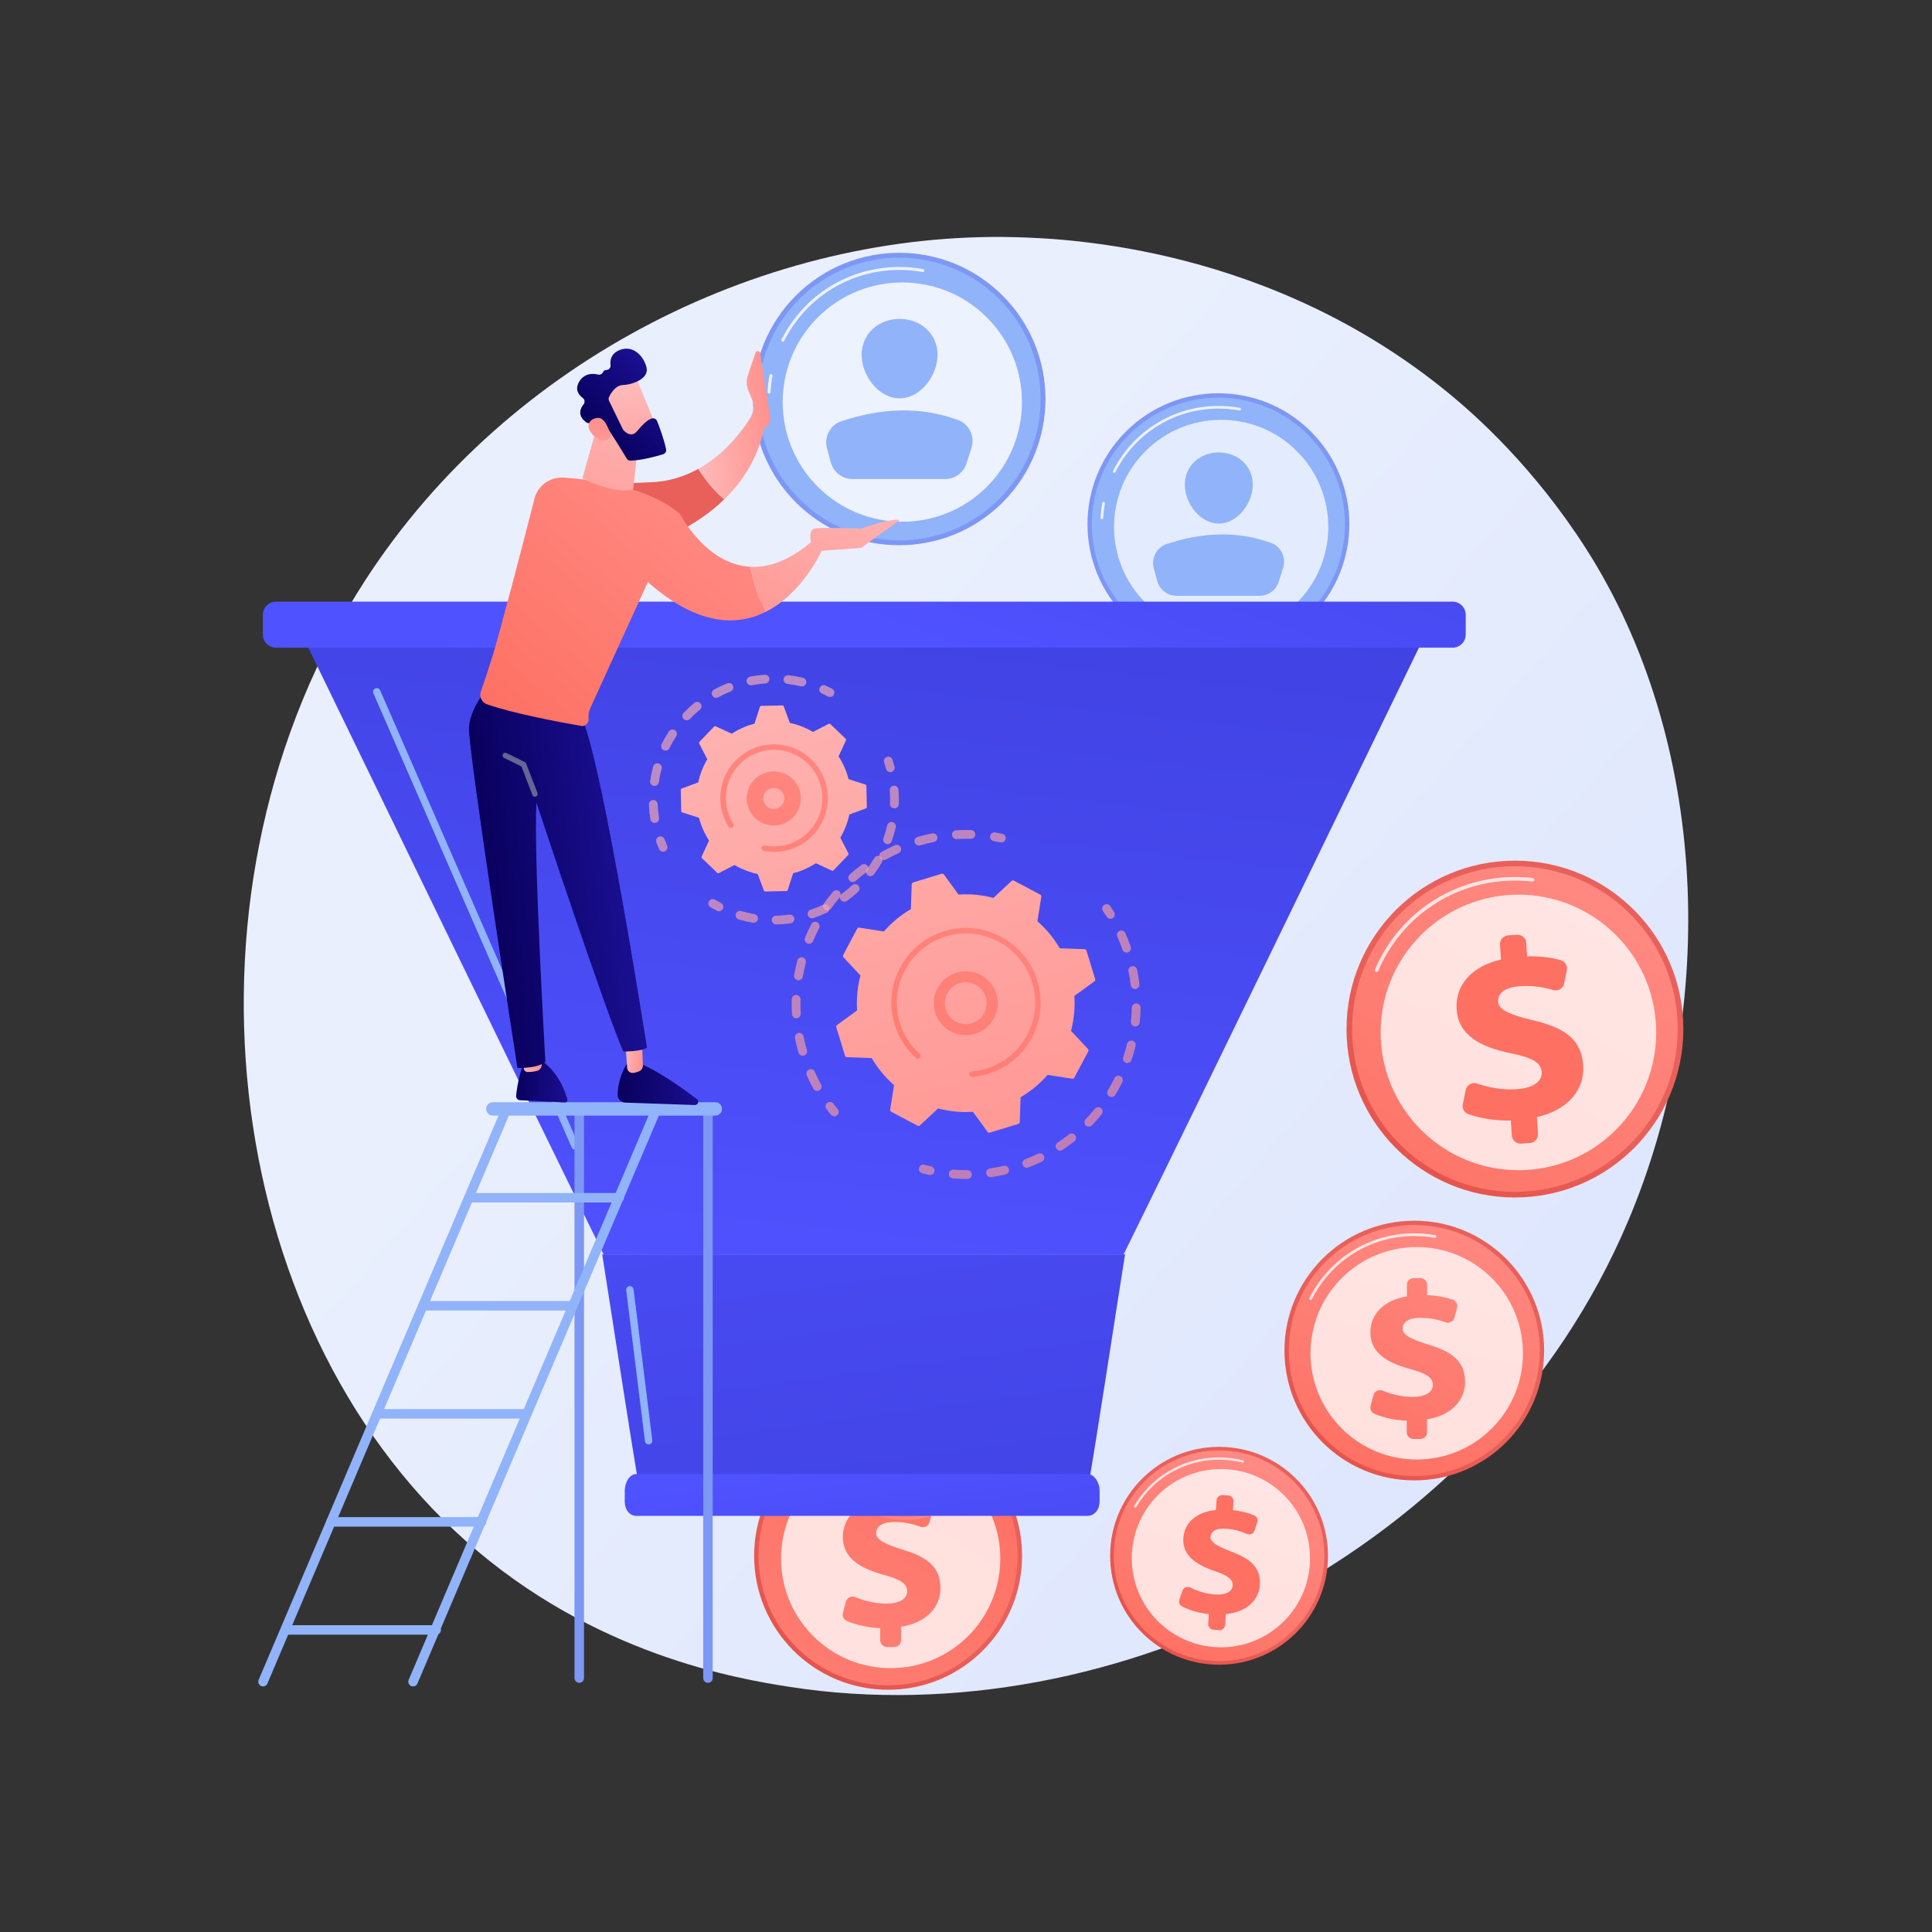 <?xml version="1.0" encoding="utf-8"?>
<!-- Generator: Adobe Illustrator 27.5.0, SVG Export Plug-In . SVG Version: 6.00 Build 0)  -->
<svg version="1.1" xmlns="http://www.w3.org/2000/svg" xmlns:xlink="http://www.w3.org/1999/xlink" x="0px" y="0px"
	 viewBox="0 0 3710 3710" style="enable-background:new 0 0 3710 3710;" xml:space="preserve">

<rect x="0" y="0" width="3710" height="3710" fill="#333333" stroke="none"/>

<g id="Illustration">
	<g>
		<linearGradient id="SVGID_1_" gradientUnits="userSpaceOnUse" x1="3479.543" y1="3292.894" x2="1397.205" y2="1470.85">
			<stop  offset="0" style="stop-color:#DAE3FE"/>
			<stop  offset="1" style="stop-color:#E9EFFD"/>
		</linearGradient>
		<path style="fill:url(#SVGID_1_);" d="M3125.654,2346.625c-269.122,633.674-986,988.662-1607.679,892.906
			c-101.16-15.582-378.492-61.997-624.031-280.967C421.265,2537.03,320.179,1702.338,701.475,1114.111
			c277.516-428.126,774.993-670.816,1247.694-658.677c101.82,2.615,492.035,18.73,834.967,301.504
			c50.37,41.534,161.466,140.23,261.59,296.805C3280.835,1421.411,3301.044,1933.652,3125.654,2346.625z"/>
		<g>
			<g>
				<g>
					
						<ellipse transform="matrix(0.707 -0.707 0.707 0.707 -26.299 1949.455)" style="fill:#7D97F4;" cx="2340.051" cy="1006.474" rx="251.457" ry="251.457"/>
					
						<ellipse transform="matrix(0.707 -0.707 0.707 0.707 -26.299 1949.455)" style="fill:#91B3FA;" cx="2340.051" cy="1006.474" rx="243.095" ry="243.095"/>
					<path style="opacity:0.83;fill:#FFFFFF;" d="M2115.959,997.133c-0.046,0-0.092,0-0.137-0.003
						c-1.417-0.075-2.504-1.284-2.431-2.699c0.499-9.551,1.609-19.141,3.3-28.509c0.251-1.395,1.577-2.323,2.983-2.072
						c1.396,0.253,2.322,1.588,2.07,2.985c-1.65,9.154-2.735,18.53-3.224,27.862C2118.45,996.07,2117.316,997.133,2115.959,997.133z
						"/>
					<path style="opacity:0.83;fill:#FFFFFF;" d="M2139.595,908.059c-0.389,0-0.784-0.088-1.155-0.276
						c-1.267-0.64-1.774-2.185-1.135-3.449c38.866-77,116.553-124.834,202.746-124.834c13.746,0,27.521,1.239,40.943,3.687
						c1.396,0.253,2.321,1.59,2.067,2.987c-0.253,1.397-1.586,2.33-2.987,2.064c-13.119-2.39-26.584-3.601-40.022-3.601
						c-84.242,0-160.173,46.753-198.161,122.01C2141.438,907.542,2140.534,908.059,2139.595,908.059z"/>
					
						<ellipse transform="matrix(0.707 -0.707 0.707 0.707 -28.493 1954.752)" style="opacity:0.75;fill:#FFFFFF;" cx="2345.347" cy="1011.77" rx="205.75" ry="205.75"/>
				</g>
			</g>
			<g>
				<path style="fill:#91B3FA;" d="M2405.658,930.421c0,36.042-29.218,74.952-65.26,74.952s-65.26-38.91-65.26-74.952
					c0-36.042,29.218-61.612,65.26-61.612S2405.658,894.378,2405.658,930.421z"/>
				<path style="fill:#91B3FA;" d="M2259.409,1144.139h159.311c16.77,0,31.618-10.839,36.728-26.811l8.573-26.794
					c6.277-19.618-3.928-40.858-23.273-47.932c-64.834-23.705-131.874-20.664-200.55,2.188c-19.239,6.402-29.915,26.98-24.607,46.55
					l6.601,24.333C2226.75,1132.474,2242.001,1144.139,2259.409,1144.139z"/>
			</g>
		</g>
		<g>
			
				<linearGradient id="SVGID_00000117645981980564333110000005260038510167598727_" gradientUnits="userSpaceOnUse" x1="1353.34" y1="3396.204" x2="1698.451" y2="2995.629">
				<stop  offset="0" style="stop-color:#E1473D"/>
				<stop  offset="1" style="stop-color:#E9605A"/>
			</linearGradient>
			
				<circle style="fill:url(#SVGID_00000117645981980564333110000005260038510167598727_);" cx="1705.422" cy="2987.538" r="257.293"/>
			
				<linearGradient id="SVGID_00000020372945583686868580000000198290365598756511_" gradientUnits="userSpaceOnUse" x1="1893.461" y1="2703.465" x2="872.96" y2="4245.152">
				<stop  offset="0" style="stop-color:#FE7062"/>
				<stop  offset="1" style="stop-color:#FF928E"/>
			</linearGradient>
			
				<circle style="fill:url(#SVGID_00000020372945583686868580000000198290365598756511_);" cx="1705.422" cy="2987.538" r="248.738"/>
			<path style="fill:#FFFFFF;" d="M1500.313,2886.948c-0.414,0-0.835-0.094-1.231-0.294c-1.35-0.682-1.891-2.328-1.209-3.675
				c39.786-78.824,119.314-127.789,207.549-127.789c14.083,0,28.185,1.269,41.914,3.771c1.487,0.27,2.473,1.695,2.202,3.184
				c-0.27,1.486-1.702,2.491-3.183,2.199c-13.406-2.443-27.179-3.68-40.933-3.68c-86.156,0-163.812,47.814-202.663,124.78
				C1502.278,2886.397,1501.314,2886.948,1500.313,2886.948z"/>
			
				<ellipse transform="matrix(0.707 -0.707 0.707 0.707 -1615.247 2086.365)" style="opacity:0.78;fill:#FFFFFF;" cx="1710.842" cy="2992.958" rx="210.526" ry="210.526"/>
			<g>
				
					<linearGradient id="SVGID_00000173156736097167107620000002114561892869559183_" gradientUnits="userSpaceOnUse" x1="1863.019" y1="2747.638" x2="1319.622" y2="3659.912">
					<stop  offset="0" style="stop-color:#FE7062"/>
					<stop  offset="1" style="stop-color:#FF928E"/>
				</linearGradient>
				<path style="fill:url(#SVGID_00000173156736097167107620000002114561892869559183_);" d="M1690.182,3149.465v-22.903
					c-23.876-0.956-47.493-6.592-64.267-13.935c-5.99-2.621-9.043-9.344-7.323-15.652l5.82-21.334
					c2.134-7.826,10.646-11.875,18.128-8.739c16.639,6.975,37.183,12.495,59.337,12.495c22.997,0,40.148-7.798,40.148-23.779
					c0-14.422-13.252-22.996-45.215-31.571c-45.605-12.474-78.349-32.354-78.349-72.502c0-36.252,26.507-63.926,72.502-71.331
					v-22.907c0-7.37,5.975-13.345,13.345-13.345h13.457c7.37,0,13.346,5.975,13.346,13.345v20.566
					c22.094,0.885,38.177,4.663,50.94,9.148c6.539,2.297,10.113,9.341,8.299,16.031l-5.352,19.73
					c-2.063,7.609-10.195,11.776-17.568,8.988c-11.751-4.443-28.365-9.07-49.961-9.07c-27.286,0-35.08,11.302-35.08,21.438
					c0,12.473,16.37,21.048,51.841,31.964c50.674,15.201,71.722,36.249,71.722,74.058c0,34.692-25.726,65.876-75.619,73.672v25.632
					c0,7.371-5.975,13.346-13.345,13.346h-13.459C1696.157,3162.811,1690.182,3156.836,1690.182,3149.465z"/>
			</g>
		</g>
		<g>
			
				<linearGradient id="SVGID_00000056399725500886483700000005314243785770896572_" gradientUnits="userSpaceOnUse" x1="2368.271" y1="2996.029" x2="2702.705" y2="2607.848" gradientTransform="matrix(1 -0.002 0.002 1 1.457 -1.424)">
				<stop  offset="0" style="stop-color:#E1473D"/>
				<stop  offset="1" style="stop-color:#E9605A"/>
			</linearGradient>
			
				<circle style="fill:url(#SVGID_00000056399725500886483700000005314243785770896572_);" cx="2715.857" cy="2593.435" r="249.333"/>
			
				<linearGradient id="SVGID_00000109015677063292199060000006517496136687187844_" gradientUnits="userSpaceOnUse" x1="2649.867" y1="2854.89" x2="2827.467" y2="2151.233">
				<stop  offset="0" style="stop-color:#FE7062"/>
				<stop  offset="1" style="stop-color:#FF928E"/>
			</linearGradient>
			
				<circle style="fill:url(#SVGID_00000109015677063292199060000006517496136687187844_);" cx="2715.856" cy="2593.435" r="241.042"/>
			<path style="opacity:0.78;fill:#FFFFFF;" d="M2516.905,2496.344c-0.402,0-0.81-0.089-1.194-0.282
				c-1.309-0.658-1.837-2.253-1.179-3.559c38.406-76.46,115.382-124.06,200.886-124.227c13.648-0.027,27.315,1.177,40.624,3.576
				c1.442,0.259,2.4,1.637,2.141,3.081c-0.259,1.441-1.644,2.417-3.081,2.138c-12.997-2.342-26.344-3.515-39.673-3.489
				c-83.491,0.162-158.654,46.643-196.157,121.301C2518.808,2495.806,2517.875,2496.342,2516.905,2496.344z"/>
			
				<ellipse transform="matrix(0.707 -0.707 0.707 0.707 -1040.545 2685.256)" style="opacity:0.78;fill:#FFFFFF;" cx="2721.119" cy="2598.677" rx="204.012" ry="204.012"/>
			<g>
				
					<linearGradient id="SVGID_00000131334107140183601390000015727596373588859550_" gradientUnits="userSpaceOnUse" x1="2587.044" y1="2809.058" x2="2971.471" y2="2233.542">
					<stop  offset="0" style="stop-color:#FE7062"/>
					<stop  offset="1" style="stop-color:#FF928E"/>
				</linearGradient>
				<path style="fill:url(#SVGID_00000131334107140183601390000015727596373588859550_);" d="M2701.394,2750.38l-0.043-22.194
					c-23.139-0.882-46.036-6.299-62.305-13.382c-5.809-2.529-8.781-9.038-7.125-15.154l5.599-20.685
					c2.054-7.588,10.294-11.527,17.551-8.503c16.137,6.728,36.057,12.038,57.525,11.996c22.286-0.043,38.891-7.632,38.861-23.118
					c-0.027-13.976-12.885-22.26-43.875-30.509c-44.218-12.002-75.986-31.206-76.061-70.112
					c-0.068-35.13,25.566-61.998,70.124-69.26l-0.043-22.198c-0.014-7.142,5.765-12.944,12.907-12.958l13.041-0.025
					c7.142-0.014,12.944,5.765,12.958,12.907l0.039,19.93c21.412,0.815,37.004,4.446,49.381,8.769
					c6.341,2.213,9.817,9.033,8.072,15.52l-5.149,19.13c-1.985,7.377-9.857,11.431-17.008,8.743
					c-11.396-4.284-27.504-8.736-48.433-8.695c-26.441,0.051-33.973,11.018-33.954,20.84c0.023,12.087,15.903,20.366,50.297,30.877
					c49.135,14.635,69.571,34.992,69.643,71.632c0.065,33.619-24.806,63.886-73.14,71.535l0.048,24.839
					c0.014,7.143-5.765,12.945-12.907,12.958l-13.042,0.025C2707.208,2763.302,2701.407,2757.523,2701.394,2750.38z"/>
			</g>
		</g>
		<g>
			
				<linearGradient id="SVGID_00000146501885459461106040000016707638316279528336_" gradientUnits="userSpaceOnUse" x1="2226.286" y1="2738.101" x2="2660.077" y2="2234.594" gradientTransform="matrix(0.998 -0.064 0.064 0.998 103.064 -72.315)">
				<stop  offset="0" style="stop-color:#E1473D"/>
				<stop  offset="1" style="stop-color:#E9605A"/>
			</linearGradient>
			
				<circle style="fill:url(#SVGID_00000146501885459461106040000016707638316279528336_);" cx="2909.107" cy="1976.097" r="323.395"/>
			
				<linearGradient id="SVGID_00000137840114153485307990000016212777157732623489_" gradientUnits="userSpaceOnUse" x1="2643.576" y1="2411.16" x2="3228.082" y2="1453.468">
				<stop  offset="0" style="stop-color:#FE7062"/>
				<stop  offset="1" style="stop-color:#FF928E"/>
			</linearGradient>
			
				<circle style="fill:url(#SVGID_00000137840114153485307990000016212777157732623489_);" cx="2909.106" cy="1976.097" r="312.642"/>
			<path style="opacity:0.78;fill:#FFFFFF;" d="M2643.713,1866.486c-0.52,0.033-1.055-0.05-1.568-0.269
				c-1.748-0.746-2.56-2.768-1.814-4.512c43.54-102.083,139.34-169.923,250.014-177.047c17.665-1.137,35.456-0.684,52.878,1.346
				c1.887,0.218,3.24,1.925,3.02,3.815c-0.219,1.886-1.933,3.262-3.816,3.016c-17.013-1.982-34.387-2.422-51.64-1.311
				c-108.068,6.957-201.612,73.2-244.129,172.877C2646.133,1865.637,2644.969,1866.406,2643.713,1866.486z"/>
			
				<ellipse transform="matrix(0.707 -0.707 0.707 0.707 -547.633 2642.814)" style="opacity:0.78;fill:#FFFFFF;" cx="2916.342" cy="1982.458" rx="264.613" ry="264.613"/>
			<g>
				
					<linearGradient id="SVGID_00000116200241088860457040000014886643232971958422_" gradientUnits="userSpaceOnUse" x1="2832.108" y1="1831.17" x2="3081.655" y2="1170.209" gradientTransform="matrix(0.998 -0.064 0.064 0.998 103.064 -72.315)">
					<stop  offset="0" style="stop-color:#FE7062"/>
					<stop  offset="1" style="stop-color:#FF928E"/>
				</linearGradient>
				<path style="fill:url(#SVGID_00000116200241088860457040000014886643232971958422_);" d="M2903.066,2180.436l-1.849-28.728
					c-30.026,0.729-60.104-4.434-81.737-12.289c-7.724-2.805-12.097-10.99-10.449-19.042l5.577-27.23
					c2.045-9.989,12.395-15.754,22.032-12.425c21.434,7.406,47.649,12.67,75.437,10.881c28.846-1.857,49.729-13.022,48.438-33.068
					c-1.165-18.09-18.479-27.775-59.263-35.948c-58.21-11.965-100.887-34.257-104.128-84.616
					c-2.927-45.471,28.087-82.324,85.181-95.325l-1.85-28.733c-0.595-9.244,6.417-17.222,15.662-17.817l16.88-1.086
					c9.244-0.595,17.222,6.417,17.817,15.662l1.66,25.796c27.784-0.674,48.262,2.766,64.633,7.362
					c8.387,2.353,13.439,10.9,11.704,19.438l-5.119,25.18c-1.973,9.711-11.836,15.595-21.31,12.692
					c-15.099-4.625-36.311-9.087-63.4-7.343c-34.225,2.203-43.089,17.008-42.271,29.722c1.007,15.645,22.233,25.079,67.605,35.907
					c64.789,14.975,92.889,39.677,95.942,87.102c2.801,43.515-26.949,84.707-88.901,98.514l2.07,32.151
					c0.595,9.246-6.417,17.223-15.662,17.818l-16.882,1.087C2911.638,2196.694,2903.661,2189.682,2903.066,2180.436z"/>
			</g>
		</g>
		<g>
			
				<linearGradient id="SVGID_00000160192607046555625060000015124277123096262847_" gradientUnits="userSpaceOnUse" x1="1514.445" y1="3014.712" x2="1733.137" y2="2760.873">
				<stop  offset="0" style="stop-color:#FE7062"/>
				<stop  offset="1" style="stop-color:#FF928E"/>
			</linearGradient>
			
				<circle style="fill:url(#SVGID_00000160192607046555625060000015124277123096262847_);" cx="1737.554" cy="2755.746" r="163.043"/>
			
				<linearGradient id="SVGID_00000106114263308824420570000006173079113588671637_" gradientUnits="userSpaceOnUse" x1="1856.712" y1="2575.733" x2="1210.035" y2="3552.677">
				<stop  offset="0" style="stop-color:#FE7062"/>
				<stop  offset="1" style="stop-color:#FF928E"/>
			</linearGradient>
			
				<circle style="fill:url(#SVGID_00000106114263308824420570000006173079113588671637_);" cx="1737.554" cy="2755.746" r="157.621"/>
			<path style="fill:#FFFFFF;" d="M1607.58,2692.003c-0.263,0-0.529-0.059-0.78-0.186c-0.855-0.432-1.198-1.475-0.766-2.329
				c25.212-49.949,75.608-80.978,131.521-80.978c8.924,0,17.86,0.804,26.56,2.39c0.942,0.171,1.568,1.074,1.396,2.017
				c-0.171,0.942-1.078,1.579-2.017,1.394c-8.496-1.548-17.223-2.333-25.939-2.333c-54.596,0-103.805,30.299-128.424,79.072
				C1608.825,2691.654,1608.214,2692.003,1607.58,2692.003z"/>
			
				<ellipse transform="matrix(0.707 -0.707 0.707 0.707 -1441.111 2039.21)" style="opacity:0.78;fill:#FFFFFF;" cx="1740.989" cy="2759.18" rx="133.407" ry="133.407"/>
			<g>
				
					<linearGradient id="SVGID_00000003783424895523835330000010257544643765726392_" gradientUnits="userSpaceOnUse" x1="1837.421" y1="2603.725" x2="1493.078" y2="3181.82">
					<stop  offset="0" style="stop-color:#FE7062"/>
					<stop  offset="1" style="stop-color:#FF928E"/>
				</linearGradient>
				<path style="fill:url(#SVGID_00000003783424895523835330000010257544643765726392_);" d="M1727.897,2858.357v-14.514
					c-15.13-0.606-30.096-4.177-40.725-8.83c-3.795-1.661-5.73-5.921-4.64-9.918l3.687-13.519c1.353-4.959,6.746-7.525,11.487-5.538
					c10.544,4.42,23.563,7.918,37.601,7.918c14.573,0,25.441-4.941,25.441-15.068c0-9.139-8.398-14.573-28.652-20.006
					c-28.899-7.905-49.648-20.502-49.648-45.944c0-22.973,16.797-40.51,45.943-45.202v-14.516c0-4.67,3.786-8.457,8.457-8.457h8.528
					c4.67,0,8.457,3.787,8.457,8.457v13.032c14.001,0.56,24.192,2.954,32.279,5.797c4.144,1.456,6.408,5.919,5.259,10.159
					l-3.391,12.503c-1.307,4.822-6.46,7.463-11.133,5.696c-7.447-2.816-17.974-5.747-31.66-5.747
					c-17.291,0-22.23,7.162-22.23,13.584c0,7.904,10.374,13.338,32.851,20.255c32.111,9.632,45.449,22.97,45.449,46.93
					c0,21.984-16.302,41.745-47.919,46.685v16.243c0,4.671-3.786,8.457-8.457,8.457h-8.529
					C1731.683,2866.814,1727.897,2863.028,1727.897,2858.357z"/>
			</g>
		</g>
		<g>
			
				<linearGradient id="SVGID_00000026141128179335723270000001986764703457104047_" gradientUnits="userSpaceOnUse" x1="2332.372" y1="3071.932" x2="2612.971" y2="2746.238" gradientTransform="matrix(0.998 0.065 -0.065 0.998 -94.091 83.421)">
				<stop  offset="0" style="stop-color:#E1473D"/>
				<stop  offset="1" style="stop-color:#E9605A"/>
			</linearGradient>
			<circle style="fill:url(#SVGID_00000026141128179335723270000001986764703457104047_);" cx="2340.971" cy="2987.538" r="209.2"/>
			
				<linearGradient id="SVGID_00000127754568249625664830000015008854590039362710_" gradientUnits="userSpaceOnUse" x1="2242.99" y1="3202.343" x2="2476.794" y2="2689.773">
				<stop  offset="0" style="stop-color:#FE7062"/>
				<stop  offset="1" style="stop-color:#FF928E"/>
			</linearGradient>
			
				<circle style="fill:url(#SVGID_00000127754568249625664830000015008854590039362710_);" cx="2340.971" cy="2987.538" r="202.243"/>
			<path style="opacity:0.78;fill:#FFFFFF;" d="M2179.866,2895.09c-0.336-0.022-0.673-0.12-0.983-0.303
				c-1.059-0.625-1.411-1.989-0.788-3.046c36.445-61.854,103.556-97.383,175.147-92.723c11.426,0.744,22.801,2.519,33.808,5.274
				c1.192,0.297,1.917,1.506,1.619,2.699c-0.298,1.191-1.512,1.931-2.699,1.617c-10.749-2.69-21.858-4.422-33.017-5.148
				c-69.905-4.55-135.436,30.143-171.023,90.539C2181.489,2894.747,2180.678,2895.143,2179.866,2895.09z"/>
			
				<ellipse transform="matrix(0.707 -0.707 0.707 0.707 -1428.962 2534.625)" style="opacity:0.78;fill:#FFFFFF;" cx="2345.082" cy="2992.222" rx="171.174" ry="171.174"/>
			<g>
				
					<linearGradient id="SVGID_00000065046664798595822390000015936227810400488348_" gradientUnits="userSpaceOnUse" x1="2373.546" y1="3324.724" x2="2211.688" y2="3695.65" gradientTransform="matrix(0.998 0.065 -0.065 0.998 -94.091 83.421)">
					<stop  offset="0" style="stop-color:#FE7062"/>
					<stop  offset="1" style="stop-color:#FF928E"/>
				</linearGradient>
				<path style="fill:url(#SVGID_00000065046664798595822390000015936227810400488348_);" d="M2320.054,3118.115l1.21-18.583
					c-19.322-2.037-38.187-7.857-51.408-14.7c-4.721-2.443-6.844-8.059-5.115-13.086l5.848-17.003
					c2.145-6.237,9.265-9.072,15.17-6.133c13.132,6.538,29.51,12.102,47.484,13.271c18.659,1.215,32.986-4.207,33.83-17.173
					c0.762-11.702-9.538-19.358-35.019-28.003c-36.343-12.53-61.86-30.389-59.74-62.964c1.915-29.414,24.883-50.468,62.592-54.047
					l1.21-18.586c0.389-5.98,5.553-10.513,11.532-10.124l10.919,0.711c5.98,0.389,10.513,5.553,10.123,11.533l-1.086,16.687
					c17.879,1.884,30.729,5.799,40.847,10.112c5.184,2.209,7.712,8.114,5.887,13.446l-5.384,15.726
					c-2.075,6.065-8.893,9.017-14.729,6.365c-9.3-4.226-22.535-8.857-40.058-9.998c-22.139-1.441-29.06,7.317-29.595,15.541
					c-0.659,10.12,12.171,17.942,40.374,28.672c40.312,15.009,56.278,33.199,54.281,63.876
					c-1.832,28.148-24.352,52.091-65.245,55.782l-1.354,20.797c-0.389,5.981-5.553,10.513-11.532,10.124l-10.92-0.711
					C2324.198,3129.259,2319.665,3124.095,2320.054,3118.115z"/>
			</g>
		</g>
		<g>
			<g>
				
					<linearGradient id="SVGID_00000060025872579839712950000008109237849163497117_" gradientUnits="userSpaceOnUse" x1="1518.105" y1="2480.232" x2="1669.846" y2="1099.396">
					<stop  offset="0" style="stop-color:#4F52FF"/>
					<stop  offset="1" style="stop-color:#4042E2"/>
				</linearGradient>
				<path style="fill:url(#SVGID_00000060025872579839712950000008109237849163497117_);" d="M2157.747,2408.724
					c-332.899,0-665.799,0-998.698,0c-195.513-397.702-391.025-803.437-586.537-1205.156c723.924,0,1447.848,0,2171.772,0
					C2548.772,1605.287,2353.26,2011.022,2157.747,2408.724z"/>
				
					<linearGradient id="SVGID_00000000223296342338233770000006038544475176620953_" gradientUnits="userSpaceOnUse" x1="1659.304" y1="1200.497" x2="1962.782" y2="355.817">
					<stop  offset="0" style="stop-color:#4F52FF"/>
					<stop  offset="1" style="stop-color:#4042E2"/>
				</linearGradient>
				<path style="fill:url(#SVGID_00000000223296342338233770000006038544475176620953_);" d="M2814.585,1218.511
					c0,13.934-11.295,25.229-25.229,25.229H529.932c-13.934,0-25.229-11.296-25.229-25.229v-37.92
					c0-13.934,11.296-25.229,25.229-25.229h2259.424c13.934,0,25.229,11.295,25.229,25.229V1218.511z"/>
				
					<linearGradient id="SVGID_00000002377625831389772040000000900340297148886965_" gradientUnits="userSpaceOnUse" x1="1567.82" y1="1733.911" x2="1751.083" y2="3099.225">
					<stop  offset="0" style="stop-color:#4F52FF"/>
					<stop  offset="1" style="stop-color:#4042E2"/>
				</linearGradient>
				<path style="fill:url(#SVGID_00000002377625831389772040000000900340297148886965_);" d="M2086.037,2878.735
					c-285.093,0-570.185,0-855.278,0c-24.791-148.636-49.581-313.341-74.372-470.011c334.674,0,669.348,0,1004.022,0
					C2135.618,2565.394,2110.828,2730.099,2086.037,2878.735z"/>
			</g>
			
				<linearGradient id="SVGID_00000111888690956215502730000004616798724740383155_" gradientUnits="userSpaceOnUse" x1="1646.513" y1="2805.147" x2="1707.198" y2="3257.253">
				<stop  offset="0" style="stop-color:#4F52FF"/>
				<stop  offset="1" style="stop-color:#4042E2"/>
			</linearGradient>
			<path style="fill:url(#SVGID_00000111888690956215502730000004616798724740383155_);" d="M2111.578,2882.646
				c0,17.333-10.697,28.226-23.297,28.226h-866.32c-12.6,0-22.285-10.893-22.285-28.226v-19.301
				c0-17.333,9.685-32.816,22.285-32.816h866.32c12.6,0,23.297,15.484,23.297,32.816V2882.646z"/>
			<g>
				<path style="fill:#91B3FA;" d="M1104.229,2207.621c-2.738,0-5.348-1.593-6.513-4.261l-380.74-872.021
					c-1.57-3.596,0.072-7.782,3.666-9.351c3.596-1.568,7.784,0.073,9.351,3.666l380.74,872.021c1.57,3.596-0.072,7.782-3.666,9.351
					C1106.142,2207.43,1105.178,2207.621,1104.229,2207.621z"/>
			</g>
			<g>
				<path style="fill:#91B3FA;" d="M1245.541,2773.723c-3.533,0-6.593-2.633-7.04-6.229l-35.986-289.778
					c-0.483-3.892,2.28-7.439,6.173-7.924c3.891-0.495,7.441,2.281,7.924,6.173l35.986,289.778c0.483,3.892-2.281,7.439-6.173,7.924
					C1246.128,2773.705,1245.832,2773.723,1245.541,2773.723z"/>
			</g>
		</g>
		<g>
			<g style="opacity:0.64;">
				
					<linearGradient id="SVGID_00000029041473436639452180000011903267761100786365_" gradientUnits="userSpaceOnUse" x1="1286.17" y1="1053.489" x2="1711.104" y2="2520.526">
					<stop  offset="0" style="stop-color:#FEBBBA"/>
					<stop  offset="1" style="stop-color:#FF928E"/>
				</linearGradient>
				<path style="fill:url(#SVGID_00000029041473436639452180000011903267761100786365_);" d="M1602.105,2143.615
					c-2.45,0-4.877-1.06-6.543-3.105c-2.875-3.53-5.74-7.195-8.509-10.897c-2.793-3.726-2.032-9.01,1.693-11.801
					c3.731-2.789,9.013-2.034,11.803,1.694c2.635,3.517,5.355,7.001,8.088,10.354c2.941,3.609,2.397,8.919-1.212,11.86
					C1605.859,2142.994,1603.976,2143.615,1602.105,2143.615z"/>
				
					<linearGradient id="SVGID_00000023245081248124546350000003062618089747559072_" gradientUnits="userSpaceOnUse" x1="1468.323" y1="1000.729" x2="1893.257" y2="2467.767">
					<stop  offset="0" style="stop-color:#FEBBBA"/>
					<stop  offset="1" style="stop-color:#FF928E"/>
				</linearGradient>
				<path style="fill:url(#SVGID_00000023245081248124546350000003062618089747559072_);" d="M1569.286,2094.932
					c-2.974,0-5.859-1.579-7.393-4.37c-4.568-8.307-8.835-16.928-12.692-25.627c-1.884-4.258,0.036-9.237,4.294-11.123
					c4.248-1.885,9.234,0.033,11.124,4.293c3.659,8.261,7.713,16.448,12.046,24.333c2.243,4.08,0.754,9.206-3.326,11.45
					C1572.052,2094.596,1570.659,2094.932,1569.286,2094.932z M1541.439,2027.397c-3.662,0-7.034-2.404-8.098-6.099
					c-2.631-9.13-4.9-18.478-6.741-27.784c-0.906-4.568,2.065-9.003,6.632-9.907c4.568-0.912,9.003,2.063,9.906,6.631
					c1.752,8.84,3.906,17.72,6.405,26.394c1.288,4.474-1.294,9.145-5.766,10.434
					C1542.997,2027.29,1542.21,2027.397,1541.439,2027.397z M1529.179,1955.389c-4.442,0-8.16-3.471-8.411-7.959
					c-0.346-6.165-0.52-12.422-0.52-18.598c0-3.348,0.049-6.688,0.151-10.024c0.142-4.653,3.929-8.233,8.684-8.17
					c4.653,0.142,8.312,4.029,8.17,8.684c-0.095,3.165-0.145,6.334-0.145,9.511c0,5.863,0.165,11.804,0.494,17.656
					c0.26,4.648-3.296,8.628-7.946,8.888C1529.495,1955.384,1529.337,1955.389,1529.179,1955.389z M1533.354,1882.447
					c-0.474,0-0.952-0.04-1.436-0.124c-4.587-0.785-7.67-5.144-6.883-9.733c1.6-9.346,3.629-18.749,6.026-27.949
					c1.172-4.508,5.789-7.2,10.281-6.035c4.505,1.174,7.209,5.778,6.033,10.283c-2.276,8.74-4.202,17.672-5.723,26.549
					C1540.948,1879.545,1537.385,1882.447,1533.354,1882.447z M1553.637,1812.281c-1.077,0-2.17-0.207-3.227-0.645
					c-4.301-1.785-6.339-6.718-4.558-11.017c3.639-8.761,7.696-17.481,12.066-25.915c2.141-4.135,7.229-5.747,11.365-3.608
					c4.133,2.142,5.747,7.228,3.606,11.363c-4.153,8.014-8.009,16.298-11.46,24.621
					C1560.082,1810.324,1556.943,1812.281,1553.637,1812.281z M1588.949,1748.352c-1.686,0-3.385-0.502-4.864-1.551
					c-3.8-2.691-4.699-7.951-2.009-11.751c5.48-7.741,11.365-15.344,17.493-22.602c3.003-3.558,8.325-4.008,11.878-1.003
					c3.56,3.003,4.008,8.322,1.004,11.88c-5.819,6.894-11.411,14.118-16.617,21.47
					C1594.192,1747.114,1591.59,1748.352,1588.949,1748.352z M1637.549,1693.856c-2.315,0-4.62-0.947-6.283-2.807
					c-3.105-3.468-2.812-8.797,0.655-11.903c7.08-6.339,14.516-12.441,22.1-18.135c3.728-2.794,9.01-2.043,11.803,1.679
					c2.796,3.723,2.045,9.007-1.68,11.802c-7.199,5.406-14.256,11.197-20.974,17.213
					C1641.56,1693.146,1639.551,1693.856,1637.549,1693.856z M1697.092,1651.594c-2.97,0-5.849-1.573-7.387-4.357
					c-2.249-4.075-0.77-9.204,3.306-11.455c8.289-4.577,16.897-8.863,25.591-12.738c4.242-1.885,9.24,0.013,11.131,4.27
					c1.897,4.251-0.013,9.236-4.268,11.132c-8.256,3.678-16.433,7.749-24.307,12.096
					C1699.868,1651.254,1698.472,1651.594,1697.092,1651.594z M1764.548,1623.627c-3.655,0-7.024-2.396-8.094-6.084
					c-1.297-4.47,1.278-9.148,5.75-10.444c9.132-2.649,18.478-4.936,27.774-6.795c4.531-0.916,9.007,2.045,9.919,6.611
					c0.915,4.566-2.045,9.008-6.613,9.921c-8.832,1.768-17.707,3.94-26.385,6.456
					C1766.116,1623.518,1765.326,1623.627,1764.548,1623.627z M1836.533,1611.226c-4.433,0-8.151-3.459-8.411-7.943
					c-0.27-4.648,3.28-8.635,7.93-8.903c6.382-0.37,12.837-0.558,19.189-0.558c0.026,0,0.056,0,0.086,0
					c3.109,0,6.218,0.044,9.32,0.132c4.657,0.132,8.322,4.011,8.19,8.666c-0.132,4.653-4.008,8.241-8.664,8.188
					c-2.944-0.084-5.895-0.125-8.849-0.125c-0.026,0-0.053,0-0.082,0c-6.03,0-12.155,0.178-18.214,0.529
					C1836.862,1611.221,1836.698,1611.226,1836.533,1611.226z"/>
				
					<linearGradient id="SVGID_00000011747044871990494100000005128018179059110274_" gradientUnits="userSpaceOnUse" x1="1719.263" y1="928.042" x2="2144.196" y2="2395.076">
					<stop  offset="0" style="stop-color:#FEBBBA"/>
					<stop  offset="1" style="stop-color:#FF928E"/>
				</linearGradient>
				<path style="fill:url(#SVGID_00000011747044871990494100000005128018179059110274_);" d="M1922.872,1617.79
					c-0.583,0-1.169-0.059-1.758-0.184c-4.311-0.916-8.651-1.744-12.899-2.463c-4.591-0.777-7.68-5.129-6.902-9.72
					c0.781-4.591,5.144-7.68,9.721-6.904c4.472,0.757,9.043,1.63,13.578,2.592c4.554,0.967,7.465,5.442,6.497,9.998
					C1930.268,1615.071,1926.768,1617.79,1922.872,1617.79z"/>
			</g>
			<g style="opacity:0.64;">
				
					<linearGradient id="SVGID_00000148623470467479314050000003983865618777647529_" gradientUnits="userSpaceOnUse" x1="1877.252" y1="882.28" x2="2302.186" y2="2349.317">
					<stop  offset="0" style="stop-color:#FEBBBA"/>
					<stop  offset="1" style="stop-color:#FF928E"/>
				</linearGradient>
				<path style="fill:url(#SVGID_00000148623470467479314050000003983865618777647529_);" d="M2132.374,1764.401
					c-2.812,0-5.562-1.409-7.162-3.973c-2.338-3.752-4.749-7.452-7.173-10.999c-2.625-3.845-1.636-9.091,2.207-11.717
					c3.846-2.621,9.086-1.638,11.717,2.206c2.555,3.741,5.098,7.642,7.561,11.592c2.46,3.952,1.255,9.151-2.697,11.615
					C2135.44,1763.988,2133.899,1764.401,2132.374,1764.401z"/>
				
					<linearGradient id="SVGID_00000066500340520896197110000003626839596645313174_" gradientUnits="userSpaceOnUse" x1="1678.866" y1="939.742" x2="2103.8" y2="2406.779">
					<stop  offset="0" style="stop-color:#FEBBBA"/>
					<stop  offset="1" style="stop-color:#FF928E"/>
				</linearGradient>
				<path style="fill:url(#SVGID_00000066500340520896197110000003626839596645313174_);" d="M1855.284,2263.903
					c-8.5,0-17.101-0.331-25.578-0.983c-4.643-0.357-8.117-4.409-7.759-9.053c0.356-4.64,4.492-8.094,9.049-7.759
					c8.052,0.619,16.215,0.934,24.27,0.934l2.427-0.011c0.023,0,0.046,0,0.066,0c4.627,0,8.394,3.731,8.43,8.363
					c0.036,4.656-3.708,8.46-8.365,8.498L1855.284,2263.903z M1902.168,2260.489c-4.116,0-7.719-3.02-8.332-7.214
					c-0.672-4.607,2.516-8.888,7.123-9.56c8.76-1.279,17.592-2.954,26.25-4.974c4.558-1.059,9.066,1.762,10.126,6.293
					c1.057,4.535-1.759,9.068-6.293,10.126c-9.119,2.127-18.419,3.891-27.646,5.238
					C1902.985,2260.459,1902.573,2260.489,1902.168,2260.489z M1971.726,2242.354c-3.395,0-6.596-2.068-7.877-5.43
					c-1.66-4.352,0.524-9.222,4.877-10.88c8.299-3.162,16.558-6.707,24.547-10.538c4.205-2.015,9.237-0.242,11.246,3.955
					c2.015,4.197,0.244,9.232-3.955,11.246c-8.407,4.034-17.101,7.765-25.838,11.095
					C1973.738,2242.176,1972.723,2242.354,1971.726,2242.354z M2035.668,2209.569c-2.733,0-5.417-1.329-7.037-3.782
					c-2.569-3.883-1.502-9.114,2.381-11.682c7.39-4.887,14.671-10.158,21.633-15.662c3.655-2.89,8.957-2.269,11.842,1.385
					c2.888,3.652,2.269,8.954-1.383,11.84c-7.337,5.801-15.004,11.352-22.792,16.502
					C2038.879,2209.115,2037.265,2209.569,2035.668,2209.569z M2090.822,2163.54c-2.101,0-4.202-0.779-5.835-2.346
					c-3.359-3.222-3.471-8.559-0.25-11.919c6.128-6.39,12.073-13.131,17.661-20.037c2.928-3.619,8.236-4.181,11.859-1.25
					c3.619,2.929,4.176,8.238,1.248,11.857c-5.885,7.273-12.145,14.371-18.596,21.101
					C2095.251,2162.67,2093.038,2163.54,2090.822,2163.54z M2134.538,2106.526c-1.488,0-2.997-0.394-4.36-1.222
					c-3.985-2.411-5.256-7.596-2.845-11.577c4.591-7.581,8.921-15.458,12.87-23.412c2.068-4.171,7.116-5.878,11.299-3.803
					c4.169,2.07,5.875,7.128,3.804,11.299c-4.156,8.376-8.714,16.67-13.548,24.651
					C2140.169,2105.078,2137.386,2106.526,2134.538,2106.526z M2164.808,2041.348c-0.892,0-1.801-0.142-2.694-0.443
					c-4.409-1.487-6.784-6.27-5.295-10.681c2.839-8.421,5.351-17.052,7.465-25.655c1.11-4.521,5.677-7.289,10.199-6.175
					c4.521,1.111,7.288,5.679,6.175,10.199c-2.229,9.061-4.874,18.15-7.861,27.015
					C2171.612,2039.129,2168.329,2041.348,2164.808,2041.348z M2180.144,1971.125c-0.293,0-0.59-0.015-0.889-0.046
					c-4.63-0.486-7.992-4.633-7.505-9.265c0.929-8.835,1.485-17.806,1.663-26.661c0.092-4.655,4.064-8.327,8.592-8.262
					c4.656,0.092,8.355,3.94,8.266,8.595c-0.184,9.331-0.774,18.782-1.752,28.09
					C2188.064,1967.906,2184.406,1971.125,2180.144,1971.125z M2179.647,1899.241c-4.212,0-7.854-3.151-8.361-7.438
					c-1.047-8.816-2.48-17.691-4.258-26.38c-0.935-4.561,2.006-9.017,6.567-9.95c4.554-0.934,9.017,2.002,9.952,6.568
					c1.874,9.148,3.382,18.494,4.482,27.776c0.55,4.623-2.753,8.816-7.377,9.364
					C2180.312,1899.223,2179.976,1899.241,2179.647,1899.241z M2163.412,1829.228c-3.481,0-6.738-2.172-7.956-5.643
					c-2.944-8.399-6.267-16.755-9.876-24.837c-1.9-4.251,0.007-9.237,4.258-11.136c4.251-1.895,9.237,0.008,11.134,4.26
					c3.8,8.505,7.298,17.297,10.396,26.134c1.541,4.393-0.774,9.204-5.167,10.745
					C2165.279,1829.075,2164.337,1829.228,2163.412,1829.228z"/>
				
					<linearGradient id="SVGID_00000034802804499603662790000014916809052251213696_" gradientUnits="userSpaceOnUse" x1="1422.557" y1="1013.986" x2="1847.49" y2="2481.019">
					<stop  offset="0" style="stop-color:#FEBBBA"/>
					<stop  offset="1" style="stop-color:#FF928E"/>
				</linearGradient>
				<path style="fill:url(#SVGID_00000034802804499603662790000014916809052251213696_);" d="M1786.105,2256.45
					c-0.593,0-1.199-0.063-1.805-0.196c-4.535-0.99-9.059-2.073-13.443-3.221c-4.505-1.179-7.202-5.786-6.023-10.291
					c1.182-4.503,5.792-7.202,10.291-6.02c4.163,1.088,8.457,2.117,12.771,3.059c4.548,0.991,7.433,5.483,6.438,10.032
					C1793.475,2253.758,1789.984,2256.45,1786.105,2256.45z"/>
			</g>
			<g>
				
					<linearGradient id="SVGID_00000149363288602447548210000009115368826316838838_" gradientUnits="userSpaceOnUse" x1="1577.229" y1="969.181" x2="2002.164" y2="2436.219">
					<stop  offset="0" style="stop-color:#FEBBBA"/>
					<stop  offset="1" style="stop-color:#FF928E"/>
				</linearGradient>
				<path style="fill:url(#SVGID_00000149363288602447548210000009115368826316838838_);" d="M1761.978,2161.7
					c1.476,0.783,3.288,0.544,4.511-0.596l34.876-32.539c21.538,5.682,44.138,7.971,67.009,6.429l28.062,38.532
					c0.984,1.352,2.718,1.93,4.316,1.44l54.702-16.765c1.599-0.491,2.71-1.941,2.769-3.611l1.652-47.639
					c19.808-11.54,37.244-26.097,51.899-42.873l47.12,7.409c1.652,0.259,3.286-0.557,4.07-2.034l26.825-50.535
					c0.784-1.478,0.545-3.289-0.596-4.511l-32.538-34.876c5.682-21.538,7.97-44.138,6.429-67.009l38.532-28.062
					c1.352-0.984,1.93-2.717,1.44-4.316l-16.765-54.703c-0.49-1.599-1.94-2.711-3.611-2.768l-47.639-1.652
					c-11.539-19.808-26.097-37.244-42.872-51.899l7.409-47.12c0.259-1.651-0.557-3.286-2.034-4.069l-50.535-26.825
					c-1.477-0.785-3.288-0.545-4.511,0.596l-34.876,32.539c-21.538-5.683-44.138-7.971-67.009-6.429l-28.062-38.533
					c-0.984-1.351-2.717-1.93-4.316-1.44l-54.703,16.766c-1.599,0.49-2.71,1.94-2.768,3.611l-1.652,47.639
					c-19.808,11.538-37.244,26.097-51.9,42.872l-47.119-7.408c-1.652-0.26-3.287,0.557-4.07,2.034l-26.825,50.535
					c-0.784,1.476-0.545,3.288,0.596,4.511l32.538,34.876c-5.683,21.538-7.97,44.138-6.429,67.009l-38.533,28.062
					c-1.351,0.983-1.93,2.717-1.439,4.316l16.765,54.702c0.49,1.599,1.94,2.71,3.611,2.769l47.639,1.652
					c11.539,19.807,26.097,37.243,42.872,51.899l-7.408,47.119c-0.26,1.652,0.557,3.286,2.034,4.071L1761.978,2161.7z"/>
				
					<linearGradient id="SVGID_00000181778015204613624130000015387973535813889941_" gradientUnits="userSpaceOnUse" x1="2241.479" y1="1202.367" x2="1509.72" y2="2571.465">
					<stop  offset="0" style="stop-color:#FF928E"/>
					<stop  offset="1" style="stop-color:#FE7062"/>
				</linearGradient>
				<path style="fill:url(#SVGID_00000181778015204613624130000015387973535813889941_);" d="M1841.594,1986.414
					c-0.581-0.125-1.158-0.255-1.734-0.401c-15.925-3.906-29.373-13.782-37.867-27.806c-8.495-14.024-11.019-30.517-7.112-46.436
					c3.911-15.924,13.787-29.372,27.811-37.866c28.939-17.537,66.757-8.253,84.304,20.691c8.495,14.024,11.019,30.516,7.111,46.441
					c-3.911,15.924-13.787,29.372-27.811,37.866C1872.781,1987.092,1856.974,1989.732,1841.594,1986.414z M1862.96,1887.1
					c-9.695-2.091-20.174-0.632-29.308,4.902c-9.188,5.564-15.66,14.377-18.222,24.811c-2.564,10.438-0.907,21.243,4.66,30.429
					c5.566,9.191,14.379,15.663,24.813,18.225c10.491,2.638,21.239,0.914,30.429-4.66l0.004-0.005
					c9.188-5.564,15.66-14.377,18.222-24.811c2.563-10.433,0.907-21.243-4.66-30.429
					C1882.937,1895.727,1873.405,1889.354,1862.96,1887.1z"/>
				
					<linearGradient id="SVGID_00000076577522083082589820000002837372564790987412_" gradientUnits="userSpaceOnUse" x1="2241.416" y1="1202.334" x2="1509.658" y2="2571.432">
					<stop  offset="0" style="stop-color:#FF928E"/>
					<stop  offset="1" style="stop-color:#FE7062"/>
				</linearGradient>
				<path style="fill:url(#SVGID_00000076577522083082589820000002837372564790987412_);" d="M1865.452,2068.052
					c-2.212-0.477-3.951-2.348-4.152-4.721c-0.045-0.538-0.008-1.064,0.097-1.564c0.477-2.212,2.351-3.953,4.725-4.154
					c9.34-0.796,18.68-2.607,27.756-5.389c0.413-0.128,0.827-0.255,1.237-0.383c31.674-10.04,57.944-31.112,74.575-59.717
					c0.375-0.648,0.744-1.293,1.11-1.948c0.489-0.872,0.97-1.751,1.441-2.638c5.845-11.015,10.06-22.592,12.617-34.454
					c4.715-21.88,3.79-44.713-2.948-66.696c-21.453-69.996-95.839-109.479-165.84-88.038c-47.588,14.587-81.079,53.648-90.9,99.163
					c-4.622,21.425-4,44.276,2.867,66.679c7.054,23.019,20.182,43.649,37.962,59.665c1.46,1.314,2.019,3.257,1.63,5.049
					c-0.188,0.874-0.599,1.71-1.238,2.417c-1.956,2.173-5.301,2.344-7.472,0.391c-19.206-17.296-33.382-39.573-40.997-64.42
					c-7.414-24.19-8.086-48.865-3.094-71.996c10.603-49.14,46.76-91.315,98.143-107.065
					c75.574-23.145,155.896,19.484,179.055,95.053c7.274,23.737,8.274,48.388,3.183,72.01c-2.762,12.805-7.312,25.31-13.624,37.201
					c-17.952,33.821-47.999,58.623-84.607,69.845c-0.478,0.145-0.958,0.29-1.438,0.43c-9.338,2.758-18.926,4.568-28.521,5.383
					C1866.479,2068.2,1865.954,2068.161,1865.452,2068.052z"/>
			</g>
		</g>
		<g>
			<g style="opacity:0.64;">
				
					<linearGradient id="SVGID_00000034776970733911207540000009716184187396558774_" gradientUnits="userSpaceOnUse" x1="1120.345" y1="1101.523" x2="1545.278" y2="2568.557">
					<stop  offset="0" style="stop-color:#FEBBBA"/>
					<stop  offset="1" style="stop-color:#FF928E"/>
				</linearGradient>
				<path style="fill:url(#SVGID_00000034776970733911207540000009716184187396558774_);" d="M1273.25,1635.492
					c-3.26,0-6.366-1.903-7.742-5.086c-1.864-4.311-3.603-8.681-5.17-12.991c-1.591-4.377,0.665-9.212,5.042-10.805
					c4.38-1.586,9.214,0.665,10.805,5.042c1.452,4,3.069,8.058,4.801,12.063c1.847,4.274-0.119,9.235-4.393,11.085
					C1275.503,1635.269,1274.367,1635.492,1273.25,1635.492z"/>
				
					<linearGradient id="SVGID_00000088112591340028661270000014641440421191956888_" gradientUnits="userSpaceOnUse" x1="1286.355" y1="1053.436" x2="1711.289" y2="2520.473">
					<stop  offset="0" style="stop-color:#FEBBBA"/>
					<stop  offset="1" style="stop-color:#FF928E"/>
				</linearGradient>
				<path style="fill:url(#SVGID_00000088112591340028661270000014641440421191956888_);" d="M1257.186,1580.259
					c-4.07,0-7.653-2.956-8.315-7.105c-1.317-8.263-2.216-16.742-2.667-25.206c-0.053-0.934-0.096-1.877-0.135-2.817
					c-0.188-4.653,3.431-8.575,8.085-8.763c4.63-0.176,8.579,3.433,8.763,8.085c0.033,0.861,0.076,1.722,0.122,2.583
					c0.422,7.889,1.258,15.779,2.483,23.464c0.734,4.597-2.401,8.919-6.998,9.652
					C1258.075,1580.225,1257.628,1580.259,1257.186,1580.259z M1256.811,1509.187c-0.412,0-0.83-0.031-1.248-0.094
					c-4.607-0.683-7.785-4.973-7.1-9.578c1.376-9.27,3.326-18.549,5.786-27.578c1.228-4.492,5.875-7.14,10.35-5.916
					c4.492,1.225,7.143,5.86,5.918,10.352c-2.289,8.388-4.097,17.009-5.378,25.622
					C1264.517,1506.181,1260.921,1509.187,1256.811,1509.187z M1277.989,1441.344c-1.251,0-2.519-0.278-3.718-0.869
					c-4.176-2.057-5.895-7.11-3.84-11.287c4.133-8.388,8.809-16.627,13.9-24.489c2.536-3.909,7.759-5.02,11.661-2.491
					c3.909,2.531,5.022,7.752,2.493,11.659c-4.739,7.311-9.086,14.971-12.925,22.77
					C1284.091,1439.615,1281.101,1441.344,1277.989,1441.344z M1318.784,1383.136c-2.098,0-4.199-0.779-5.835-2.345
					c-3.359-3.222-3.471-8.559-0.25-11.92c6.471-6.749,13.413-13.191,20.631-19.143c3.593-2.961,8.908-2.453,11.869,1.141
					c2.964,3.593,2.45,8.906-1.14,11.867c-6.715,5.537-13.172,11.526-19.189,17.803
					C1323.214,1382.267,1321.001,1383.136,1318.784,1383.136z M1375.235,1339.97c-2.987,0-5.878-1.591-7.41-4.398
					c-2.226-4.088-0.718-9.209,3.369-11.437c8.219-4.479,16.792-8.513,25.476-11.992c4.317-1.734,9.227,0.367,10.96,4.691
					c1.732,4.322-0.369,9.231-4.69,10.961c-8.071,3.232-16.037,6.983-23.677,11.146
					C1377.981,1339.639,1376.598,1339.97,1375.235,1339.97z M1539.905,1318.136c-0.649,0-1.307-0.076-1.966-0.232
					c-8.45-2.019-17.121-3.555-25.772-4.566c-4.624-0.54-7.936-4.726-7.396-9.351c0.54-4.625,4.703-7.938,9.353-7.395
					c9.31,1.087,18.639,2.74,27.735,4.912c4.528,1.082,7.321,5.63,6.24,10.159
					C1547.172,1315.533,1543.718,1318.136,1539.905,1318.136z M1442.112,1316.004c-3.965,0-7.499-2.809-8.269-6.846
					c-0.876-4.573,2.121-8.99,6.695-9.866c9.145-1.75,18.53-2.987,27.889-3.67c4.689-0.372,8.684,3.148,9.023,7.793
					c0.339,4.643-3.148,8.682-7.792,9.022c-8.714,0.637-17.444,1.786-25.953,3.417
					C1443.172,1315.955,1442.639,1316.004,1442.112,1316.004z"/>
				
					<linearGradient id="SVGID_00000172423563847529324860000004865713227485152436_" gradientUnits="userSpaceOnUse" x1="1491.365" y1="994.055" x2="1916.298" y2="2461.091">
					<stop  offset="0" style="stop-color:#FEBBBA"/>
					<stop  offset="1" style="stop-color:#FF928E"/>
				</linearGradient>
				<path style="fill:url(#SVGID_00000172423563847529324860000004865713227485152436_);" d="M1593.862,1338.447
					c-1.327,0-2.671-0.313-3.925-0.975c-3.813-2.012-7.736-3.935-11.658-5.719c-4.241-1.926-6.115-6.925-4.189-11.164
					s6.929-6.112,11.164-4.186c4.222,1.918,8.444,3.99,12.547,6.153c4.12,2.172,5.697,7.271,3.524,11.389
					C1599.816,1336.812,1596.889,1338.447,1593.862,1338.447z"/>
			</g>
			<g style="opacity:0.64;">
				
					<linearGradient id="SVGID_00000021099679507312466090000006683270930703384226_" gradientUnits="userSpaceOnUse" x1="1564.33" y1="972.918" x2="1989.264" y2="2439.954">
					<stop  offset="0" style="stop-color:#FEBBBA"/>
					<stop  offset="1" style="stop-color:#FF928E"/>
				</linearGradient>
				<path style="fill:url(#SVGID_00000021099679507312466090000006683270930703384226_);" d="M1709.635,1482.809
					c-3.715,0-7.116-2.473-8.131-6.231c-1.13-4.176-2.394-8.36-3.757-12.433c-1.479-4.414,0.899-9.193,5.315-10.671
					c4.436-1.48,9.194,0.906,10.67,5.317c1.472,4.388,2.832,8.89,4.047,13.385c1.215,4.495-1.442,9.124-5.938,10.339
					C1711.108,1482.714,1710.367,1482.809,1709.635,1482.809z"/>
				
					<linearGradient id="SVGID_00000165198400423485763060000000518365392572526490_" gradientUnits="userSpaceOnUse" x1="1391.078" y1="1023.101" x2="1816.012" y2="2490.139">
					<stop  offset="0" style="stop-color:#FEBBBA"/>
					<stop  offset="1" style="stop-color:#FF928E"/>
				</linearGradient>
				<path style="fill:url(#SVGID_00000165198400423485763060000000518365392572526490_);" d="M1490.317,1775.208
					c-4.581,0-8.338-3.669-8.427-8.269c-0.086-4.656,3.616-8.501,8.269-8.59c2.582-0.049,5.17-0.143,7.769-0.283
					c5.977-0.319,12.01-0.883,17.924-1.675c4.604-0.621,8.855,2.625,9.471,7.238c0.619,4.615-2.621,8.857-7.238,9.474
					c-6.353,0.85-12.833,1.456-19.255,1.8c-2.789,0.15-5.575,0.25-8.348,0.303
					C1490.425,1775.208,1490.373,1775.208,1490.317,1775.208z M1447.061,1772.002c-0.468,0-0.942-0.04-1.419-0.12
					c-9.079-1.54-18.162-3.629-27-6.209c-4.469-1.306-7.034-5.987-5.727-10.456c1.304-4.47,5.984-7.032,10.456-5.73
					c8.21,2.399,16.653,4.34,25.09,5.771c4.591,0.779,7.68,5.131,6.902,9.721
					C1454.665,1769.092,1451.099,1772.002,1447.061,1772.002z M1559.235,1763.428c-3.534,0-6.823-2.236-7.999-5.773
					c-1.469-4.418,0.922-9.189,5.338-10.658c8.121-2.7,16.166-5.906,23.915-9.529c4.215-1.971,9.234-0.15,11.207,4.065
					c1.973,4.219,0.151,9.235-4.067,11.208c-8.335,3.899-16.996,7.349-25.733,10.253
					C1561.014,1763.29,1560.115,1763.428,1559.235,1763.428z M1621.465,1731.554c-2.615,0-5.193-1.212-6.843-3.496
					c-2.723-3.774-1.874-9.045,1.9-11.77c6.935-5.007,13.656-10.474,19.973-16.247c3.441-3.143,8.776-2.898,11.911,0.535
					c3.138,3.436,2.901,8.77-0.537,11.91c-6.794,6.209-14.019,12.087-21.475,17.472
					C1624.9,1731.035,1623.175,1731.554,1621.465,1731.554z M1671.346,1682.573c-1.762,0-3.537-0.548-5.055-1.688
					c-3.721-2.794-4.475-8.078-1.683-11.802c5.151-6.859,9.945-14.078,14.259-21.455c2.351-4.019,7.518-5.371,11.532-3.021
					c4.021,2.351,5.374,7.515,3.023,11.534c-4.637,7.928-9.794,15.688-15.326,23.062
					C1676.441,1681.409,1673.908,1682.573,1671.346,1682.573z M1704.432,1620.977c-0.935,0-1.89-0.156-2.822-0.487
					c-4.386-1.559-6.682-6.379-5.121-10.765c2.865-8.075,5.286-16.395,7.189-24.73c1.037-4.538,5.562-7.377,10.097-6.339
					c4.541,1.037,7.38,5.557,6.343,10.097c-2.052,8.97-4.656,17.926-7.742,26.613
					C1711.15,1618.822,1707.9,1620.977,1704.432,1620.977z M1717.549,1552.296c-0.105,0-0.214-0.002-0.319-0.006
					c-4.653-0.171-8.286-4.083-8.111-8.737c0.102-2.737,0.151-5.486,0.151-8.246c0-4.003-0.109-8.085-0.323-12.132
					c-0.099-1.788-0.217-3.583-0.356-5.371c-0.362-4.642,3.105-8.699,7.746-9.061c4.656-0.367,8.7,3.104,9.063,7.747
					c0.151,1.917,0.277,3.843,0.382,5.776c0.231,4.357,0.349,8.74,0.349,13.041c0,2.97-0.056,5.928-0.165,8.872
					C1725.798,1548.724,1722.061,1552.296,1717.549,1552.296z"/>
				
					<linearGradient id="SVGID_00000100345045963261887250000012438850160301124542_" gradientUnits="userSpaceOnUse" x1="1184.805" y1="1082.851" x2="1609.739" y2="2549.887">
					<stop  offset="0" style="stop-color:#FEBBBA"/>
					<stop  offset="1" style="stop-color:#FF928E"/>
				</linearGradient>
				<path style="fill:url(#SVGID_00000100345045963261887250000012438850160301124542_);" d="M1380.537,1749.905
					c-1.294,0-2.608-0.298-3.837-0.929c-4.139-2.121-8.259-4.385-12.244-6.728c-4.011-2.359-5.351-7.526-2.993-11.539
					c2.361-4.016,7.528-5.355,11.542-2.994c3.702,2.177,7.531,4.281,11.381,6.254c4.146,2.124,5.783,7.204,3.659,11.348
					C1386.553,1748.23,1383.6,1749.905,1380.537,1749.905z"/>
			</g>
			<g>
				
					<linearGradient id="SVGID_00000145776446961999384930000011963621207492537488_" gradientUnits="userSpaceOnUse" x1="1342.244" y1="1037.247" x2="1767.178" y2="2504.284">
					<stop  offset="0" style="stop-color:#FEBBBA"/>
					<stop  offset="1" style="stop-color:#FF928E"/>
				</linearGradient>
				<path style="fill:url(#SVGID_00000145776446961999384930000011963621207492537488_);" d="M1377.284,1676.06
					c0.857,0.82,2.14,1.007,3.195,0.465l30.101-15.478c13.608,8.042,28.597,13.972,44.511,17.339l11.714,31.732
					c0.411,1.114,1.483,1.843,2.669,1.817l40.59-0.876c1.186-0.026,2.225-0.801,2.588-1.93l10.334-32.208
					c15.754-4.052,30.473-10.622,43.721-19.244l30.741,14.164c1.078,0.496,2.351,0.255,3.172-0.602l28.082-29.321
					c0.821-0.857,1.007-2.141,0.465-3.195l-15.477-30.101c8.042-13.608,13.971-28.597,17.339-44.511l31.732-11.715
					c1.113-0.411,1.843-1.482,1.817-2.668l-0.876-40.591c-0.026-1.186-0.801-2.225-1.931-2.587l-32.208-10.334
					c-4.051-15.755-10.621-30.473-19.244-43.721l14.164-30.742c0.496-1.077,0.254-2.351-0.602-3.172l-29.321-28.082
					c-0.857-0.821-2.14-1.007-3.195-0.465l-30.101,15.478c-13.608-8.042-28.597-13.972-44.511-17.339l-11.715-31.733
					c-0.411-1.113-1.482-1.843-2.668-1.817l-40.59,0.877c-1.186,0.026-2.225,0.801-2.587,1.931l-10.334,32.208
					c-15.754,4.051-30.473,10.622-43.721,19.244l-30.741-14.164c-1.077-0.497-2.352-0.255-3.172,0.602l-28.081,29.321
					c-0.82,0.857-1.007,2.14-0.465,3.195l15.478,30.101c-8.042,13.608-13.971,28.597-17.339,44.511l-31.733,11.715
					c-1.112,0.41-1.842,1.482-1.816,2.669l0.876,40.589c0.026,1.186,0.801,2.225,1.93,2.589l32.208,10.334
					c4.051,15.754,10.622,30.472,19.244,43.721l-14.163,30.741c-0.497,1.078-0.255,2.351,0.602,3.172L1377.284,1676.06z"/>
				
					<linearGradient id="SVGID_00000156583459562133941450000011761414031365163425_" gradientUnits="userSpaceOnUse" x1="1791.36" y1="961.786" x2="1059.601" y2="2330.884">
					<stop  offset="0" style="stop-color:#FF928E"/>
					<stop  offset="1" style="stop-color:#FE7062"/>
				</linearGradient>
				<path style="fill:url(#SVGID_00000156583459562133941450000011761414031365163425_);" d="M1475.03,1584.07
					c-5.11-1.102-10.074-2.992-14.749-5.644c-12.058-6.85-20.73-17.984-24.411-31.355c-3.684-13.372-1.94-27.374,4.908-39.435
					c6.849-12.056,17.983-20.725,31.355-24.409c13.37-3.679,27.375-1.931,39.431,4.907c12.058,6.85,20.73,17.984,24.411,31.355
					c7.605,27.592-8.659,56.234-36.26,63.845l-0.003-0.001C1491.525,1585.589,1483.098,1585.811,1475.03,1584.07z
					 M1495.496,1568.035l0.051,0.011L1495.496,1568.035z M1490.155,1513.537c-3.138-0.677-6.412-0.591-9.595,0.287
					c-5.197,1.431-9.525,4.799-12.188,9.488c-2.663,4.689-3.338,10.134-1.907,15.331c1.431,5.197,4.802,9.523,9.489,12.182
					c4.687,2.67,10.128,3.342,15.325,1.911l0,0c10.729-2.959,17.053-14.087,14.097-24.818c-1.431-5.197-4.802-9.523-9.489-12.182
					C1494.072,1514.699,1492.14,1513.965,1490.155,1513.537z"/>
				
					<linearGradient id="SVGID_00000129906284581761810810000009999551274520749987_" gradientUnits="userSpaceOnUse" x1="1791.487" y1="961.853" x2="1059.729" y2="2330.951">
					<stop  offset="0" style="stop-color:#FF928E"/>
					<stop  offset="1" style="stop-color:#FE7062"/>
				</linearGradient>
				<path style="fill:url(#SVGID_00000129906284581761810810000009999551274520749987_);" d="M1466.677,1633.971
					c-2.802-0.605-4.621-3.343-4.077-6.174c0.008-0.035,0.016-0.076,0.025-0.116c0.605-2.802,3.343-4.621,6.171-4.075
					c6.431,1.239,13.047,1.8,19.67,1.659c0.162-0.002,0.322-0.01,0.483-0.012c49.641-1.334,89.321-41.713,90.177-90.996
					c0.021-1.211,0.019-2.427-0.007-3.653c-1.102-51.084-43.573-91.746-94.654-90.649c-24.748,0.532-47.807,10.677-64.93,28.554
					c-12.005,12.534-20.085,27.823-23.657,44.369c-1.522,7.054-2.226,14.337-2.067,21.733c0.361,16.798,5.256,33.152,14.154,47.289
					c0.765,1.217,0.977,2.626,0.696,3.928c-0.29,1.343-1.097,2.575-2.354,3.366c-2.475,1.553-5.739,0.807-7.294-1.658
					c-9.919-15.763-15.376-33.982-15.777-52.702c-0.178-8.24,0.605-16.351,2.303-24.208c3.979-18.435,12.981-35.469,26.356-49.436
					c19.077-19.918,44.769-31.217,72.341-31.811c56.924-1.227,104.229,44.082,105.457,101.001c0.178,8.24-0.619,16.28-2.285,24.005
					c-9.85,45.646-50.036,80.399-98.716,81.455c-0.619,0.014-1.239,0.023-1.857,0.022c-6.331,0.024-12.649-0.525-18.823-1.64
					c-0.056-0.012-0.112-0.019-0.168-0.031c-0.351-0.065-0.701-0.13-1.052-0.195
					C1466.755,1633.988,1466.715,1633.979,1466.677,1633.971z"/>
			</g>
		</g>
		<g>
			<g>
				<g>
					
						<ellipse transform="matrix(0.707 -0.707 0.707 0.707 -35.881 1445.621)" style="fill:#7D97F4;" cx="1727.078" cy="766.123" rx="280.826" ry="280.827"/>
					
						<ellipse transform="matrix(0.707 -0.707 0.707 0.707 -35.881 1445.621)" style="fill:#91B3FA;" cx="1727.078" cy="766.123" rx="271.488" ry="271.488"/>
					<path style="opacity:0.83;fill:#FFFFFF;" d="M1476.813,755.691c-0.051,0-0.103,0-0.153-0.003
						c-1.583-0.084-2.797-1.434-2.715-3.014c0.557-10.666,1.797-21.377,3.685-31.839c0.28-1.558,1.761-2.594,3.332-2.314
						c1.559,0.283,2.593,1.773,2.312,3.333c-1.843,10.223-3.054,20.694-3.601,31.116
						C1479.594,754.503,1478.328,755.691,1476.813,755.691z"/>
					<path style="opacity:0.83;fill:#FFFFFF;" d="M1503.209,656.213c-0.434,0-0.875-0.098-1.29-0.308
						c-1.414-0.715-1.981-2.44-1.267-3.852c43.406-85.994,130.167-139.414,226.426-139.414c15.351,0,30.735,1.383,45.725,4.118
						c1.559,0.283,2.592,1.776,2.308,3.336c-0.283,1.56-1.772,2.602-3.336,2.305c-14.651-2.669-29.689-4.022-44.697-4.022
						c-94.082,0-178.88,52.214-221.306,136.26C1505.267,655.636,1504.258,656.213,1503.209,656.213z"/>
					
						<ellipse transform="matrix(0.707 -0.707 0.707 0.707 -38.331 1451.536)" style="opacity:0.83;fill:#FFFFFF;" cx="1732.993" cy="772.038" rx="229.782" ry="229.782"/>
				</g>
			</g>
			<g>
				<path style="fill:#91B3FA;" d="M1800.348,681.187c0,40.252-32.631,83.707-72.883,83.707c-40.252,0-72.882-43.455-72.882-83.707
					s32.63-68.808,72.882-68.808C1767.718,612.379,1800.348,640.935,1800.348,681.187z"/>
				<path style="fill:#91B3FA;" d="M1637.018,919.867h177.919c18.729,0,35.31-12.104,41.018-29.943l9.574-29.923
					c7.01-21.909-4.387-45.63-25.991-53.53c-72.407-26.474-147.277-23.078-223.974,2.443c-21.486,7.149-33.409,30.131-27.481,51.987
					l7.372,27.175C1600.544,906.84,1617.575,919.867,1637.018,919.867z"/>
			</g>
		</g>
		<g>
			<g>
				<path style="fill:#7D97F4;" d="M1359.489,3231.522c-5.037,0-9.12-4.083-9.12-9.12V2132.253c0-5.038,4.083-9.12,9.12-9.12
					c5.038,0,9.12,4.083,9.12,9.12v1090.149C1368.609,3227.439,1364.527,3231.522,1359.489,3231.522z"/>
			</g>
			<g>
				<path style="fill:#7D97F4;" d="M1112.333,3231.522c-5.037,0-9.12-4.083-9.12-9.12V2132.253c0-5.038,4.083-9.12,9.12-9.12
					s9.12,4.083,9.12,9.12v1090.149C1121.453,3227.439,1117.371,3231.522,1112.333,3231.522z"/>
			</g>
			<path style="fill:#91B3FA;" d="M505.104,3238.437c-1.191,0-2.399-0.235-3.564-0.73c-4.635-1.97-6.796-7.325-4.825-11.963
				l466.387-1097.061c1.97-4.635,7.333-6.791,11.961-4.824c4.635,1.971,6.795,7.325,4.826,11.963L513.501,3232.883
				C512.026,3236.353,508.651,3238.437,505.104,3238.437z"/>
			<path style="fill:#91B3FA;" d="M793.186,3238.437c-1.192,0-2.399-0.235-3.564-0.73c-4.635-1.97-6.796-7.325-4.826-11.963
				l466.387-1097.061c1.972-4.635,7.332-6.791,11.961-4.824c4.635,1.971,6.796,7.325,4.825,11.963L801.584,3232.883
				C800.109,3236.353,796.733,3238.437,793.186,3238.437z"/>
			<path style="fill:#91B3FA;" d="M1373.649,2142.285H946.426c-7.099,0-12.855-5.755-12.855-12.854l0,0
				c0-7.099,5.755-12.854,12.855-12.854h427.222c7.099,0,12.854,5.755,12.854,12.854l0,0
				C1386.503,2136.531,1380.748,2142.285,1373.649,2142.285z"/>
			<path style="fill:#91B3FA;" d="M1189.118,2309.122H900.182c-5.038,0-9.12-4.083-9.12-9.12c0-5.037,4.082-9.12,9.12-9.12h288.936
				c5.037,0,9.12,4.083,9.12,9.12C1198.239,2305.039,1194.156,2309.122,1189.118,2309.122z"/>
			<rect x="811.527" y="2498.364" style="fill:#91B3FA;" width="288.936" height="18.24"/>
			<rect x="725.7" y="2705.846" style="fill:#91B3FA;" width="288.936" height="18.24"/>
			<path style="fill:#91B3FA;" d="M924.631,2931.569H635.694c-5.037,0-9.12-4.083-9.12-9.12s4.083-9.12,9.12-9.12h288.937
				c5.037,0,9.12,4.083,9.12,9.12S929.668,2931.569,924.631,2931.569z"/>
			<path style="fill:#91B3FA;" d="M837.612,3139.054H548.676c-5.037,0-9.12-4.083-9.12-9.12c0-5.038,4.083-9.12,9.12-9.12h288.936
				c5.038,0,9.12,4.083,9.12,9.12C846.732,3134.971,842.65,3139.054,837.612,3139.054z"/>
		</g>
		<g>
			
				<linearGradient id="SVGID_00000007420494941664169010000007394233704844065932_" gradientUnits="userSpaceOnUse" x1="-6067.962" y1="1787.263" x2="-5969.066" y2="1787.263" gradientTransform="matrix(0.999 0.051 -0.051 0.999 7143.355 595.719)">
				<stop  offset="0" style="stop-color:#09005D"/>
				<stop  offset="1" style="stop-color:#1A0F91"/>
			</linearGradient>
			<path style="fill:url(#SVGID_00000007420494941664169010000007394233704844065932_);" d="M1008.18,2038.908
				c0,0-11.852,16.744-17.07,65.04c-0.486,4.5,2.893,8.526,7.413,8.756l85.837,4.354c3.454,0.176,6.091-3.086,5.151-6.414
				c-4.276-15.142-17.643-52.209-50.525-74.671L1008.18,2038.908z"/>
			
				<linearGradient id="SVGID_00000005227414853766372330000008303903729978819975_" gradientUnits="userSpaceOnUse" x1="-5910.456" y1="1356.344" x2="-5870.346" y2="1356.344" gradientTransform="matrix(0.994 -0.112 0.112 0.994 6720.289 24.497)">
				<stop  offset="0" style="stop-color:#FEBBBA"/>
				<stop  offset="1" style="stop-color:#FF928E"/>
			</linearGradient>
			<path style="fill:url(#SVGID_00000005227414853766372330000008303903729978819975_);" d="M996.543,2012.65l9.397,39.96
				c0.811,3.447,3.866,5.937,7.406,5.945c4.732,0.011,11.565-0.375,18.04-2.208c5.887-1.665,9.601-7.495,8.915-13.573l-4.409-39.107
				L996.543,2012.65z"/>
			
				<linearGradient id="SVGID_00000134965037910961407520000014036720372765536416_" gradientUnits="userSpaceOnUse" x1="-5813.922" y1="1548.85" x2="-5658.752" y2="1548.85" gradientTransform="matrix(0.999 0.035 -0.035 0.999 7051.287 734.037)">
				<stop  offset="0" style="stop-color:#09005D"/>
				<stop  offset="1" style="stop-color:#1A0F91"/>
			</linearGradient>
			<path style="fill:url(#SVGID_00000134965037910961407520000014036720372765536416_);" d="M1204.208,2041.877
				c0,0-17.332,24.981-18.203,60.07c-0.205,8.265,6.482,15.087,14.745,15.376l133.405,4.652c6.246,0.218,9.062-7.721,4.076-11.489
				c-24.626-18.607-73.088-53.453-108.52-67.72L1204.208,2041.877z"/>
			
				<linearGradient id="SVGID_00000059271388083545003900000010767747130433169342_" gradientUnits="userSpaceOnUse" x1="-5872.425" y1="1736.739" x2="-5832.537" y2="1736.739" gradientTransform="matrix(0.991 0.136 -0.136 0.991 7252.571 1097.936)">
				<stop  offset="0" style="stop-color:#FEBBBA"/>
				<stop  offset="1" style="stop-color:#FF928E"/>
			</linearGradient>
			<path style="fill:url(#SVGID_00000059271388083545003900000010767747130433169342_);" d="M1200.885,1999.286l3.417,51.284
				c0.382,5.736,5.324,10.237,11.053,9.761c3.483-0.29,7.668-1.187,12.294-3.265c4.397-1.975,7.11-6.509,6.929-11.324l-2.321-61.881
				L1200.885,1999.286z"/>
			
				<linearGradient id="SVGID_00000181046628649814154400000000927073634434761350_" gradientUnits="userSpaceOnUse" x1="-5938.019" y1="1007.945" x2="-5666.066" y2="1007.945" gradientTransform="matrix(0.994 -0.112 0.112 0.994 6720.289 24.497)">
				<stop  offset="0" style="stop-color:#09005D"/>
				<stop  offset="1" style="stop-color:#1A0F91"/>
			</linearGradient>
			<path style="fill:url(#SVGID_00000181046628649814154400000000927073634434761350_);" d="M935.297,1322.823
				c0,0-32.265,35.624-34.722,74.385c-2.458,38.76,93.024,653.479,93.024,653.479s36.496,1.921,53.702-11.352
				c0,0-23.291-403.307-17.085-497.809c0,0,134.127,405.372,166.778,477.668c0,0,34.986,0.307,45.375-7.514
				c0,0-83.556-535.658-123.084-628.108L935.297,1322.823z"/>
			<path style="fill:#666694;" d="M1027.267,1529.949c-2.098,0-4.078-1.274-4.875-3.349l-21.069-54.751l-33.421-16.481
				c-2.587-1.277-3.651-4.41-2.374-6.997c1.277-2.584,4.41-3.651,6.997-2.374l35.253,17.385c1.177,0.581,2.092,1.583,2.564,2.81
				l21.801,56.656c1.037,2.694-0.305,5.717-2.999,6.751C1028.526,1529.837,1027.892,1529.949,1027.267,1529.949z"/>
			
				<linearGradient id="SVGID_00000166644248141649414380000018085240664665226905_" gradientUnits="userSpaceOnUse" x1="1779.114" y1="-27.935" x2="1394.707" y2="659.951">
				<stop  offset="0" style="stop-color:#E1473D"/>
				<stop  offset="1" style="stop-color:#E9605A"/>
			</linearGradient>
			<path style="fill:url(#SVGID_00000166644248141649414380000018085240664665226905_);" d="M1248.597,926.083
				c-152.226,4.484-188.124,40.137-188.124,40.137l85.376,106.247c0,0,147.859-19.635,244.815-113.448
				c-22.285-19.161-38.753-41.257-49.681-58.675C1314.884,914.81,1284.105,925.036,1248.597,926.083z"/>
			
				<linearGradient id="SVGID_00000171684453158184900090000012751956262100538775_" gradientUnits="userSpaceOnUse" x1="-5443.601" y1="193.776" x2="-5295.361" y2="193.776" gradientTransform="matrix(0.994 -0.112 0.112 0.994 6720.289 24.497)">
				<stop  offset="0" style="stop-color:#FEBBBA"/>
				<stop  offset="1" style="stop-color:#FF928E"/>
			</linearGradient>
			<path style="fill:url(#SVGID_00000171684453158184900090000012751956262100538775_);" d="M1459.809,678.081
				c-0.749-4.81-7.447-5.386-9.005-0.774l-14.615,43.233c-2.823,8.354-3.013,17.373-0.544,25.838l9.444,23.14
				c3.333,11.428,1.635,23.714-4.712,33.785c-15.19,24.1-48.296,68.718-99.395,97.04c10.928,17.418,27.396,39.513,49.681,58.675
				c35.575-34.421,64.307-78.817,76.354-135.91c8.442-3.672,13.357-12.564,11.979-21.666L1459.809,678.081z"/>
			
				<linearGradient id="SVGID_00000100344349190378470400000006801795900646124715_" gradientUnits="userSpaceOnUse" x1="1474.476" y1="796.085" x2="953.503" y2="1408.103">
				<stop  offset="0" style="stop-color:#FF928E"/>
				<stop  offset="1" style="stop-color:#FE7062"/>
			</linearGradient>
			<path style="fill:url(#SVGID_00000100344349190378470400000006801795900646124715_);" d="M1305.718,986.821
				c-59.542-51.223-163.585-65.667-223.333-69.683c-26.176-1.759-49.851,15.366-56.185,40.823
				c-18.362,73.801-69.247,266.153-79.566,299.391c-8.467,27.267-17.504,53.985-23.275,70.703
				c-3.449,9.987,1.777,20.883,11.749,24.376c51.938,18.19,143.607,35.06,180.724,41.488c8.164,1.414,15.367-5.408,14.438-13.642
				c-0.787-6.982,0.338-14.049,3.256-20.441l110.526-242.14c95.433,84.492,170.689,84.716,225.435,57.695
				c-12.939-28.573-22.568-57.575-28.935-87.002C1354.616,1083.452,1305.718,986.821,1305.718,986.821z"/>
			
				<linearGradient id="SVGID_00000042704352730499991060000017196595671100901534_" gradientUnits="userSpaceOnUse" x1="-5107.922" y1="226.093" x2="-5428.233" y2="624.592" gradientTransform="matrix(0.994 -0.112 0.112 0.994 6720.289 24.497)">
				<stop  offset="0" style="stop-color:#FEBBBA"/>
				<stop  offset="1" style="stop-color:#FF928E"/>
			</linearGradient>
			<path style="fill:url(#SVGID_00000042704352730499991060000017196595671100901534_);" d="M1578.119,1056.893l-17.501-18.57
				c-45.442,39.381-85.71,52.041-120.066,50.067c6.367,29.427,15.996,58.429,28.935,87.002
				C1541.609,1139.795,1578.119,1056.893,1578.119,1056.893z"/>
			
				<linearGradient id="SVGID_00000127743160563100315210000015463584541738016956_" gradientUnits="userSpaceOnUse" x1="-5047.191" y1="274.897" x2="-5367.513" y2="673.408" gradientTransform="matrix(0.994 -0.112 0.112 0.994 6720.289 24.497)">
				<stop  offset="0" style="stop-color:#FEBBBA"/>
				<stop  offset="1" style="stop-color:#FF928E"/>
			</linearGradient>
			<path style="fill:url(#SVGID_00000127743160563100315210000015463584541738016956_);" d="M1567.432,1058.47l86.093-6.322
				l73.949-52.976c-12.128-5.824-74.553,15.913-74.553,15.913s-68.109-2.578-86.237-0.557c-15.056,1.677-10.464,23.082-8.476,30.287
				c0.406,1.47,0.704,2.349,0.704,2.349L1567.432,1058.47z"/>
			
				<linearGradient id="SVGID_00000093883189070120047940000017889433175127296958_" gradientUnits="userSpaceOnUse" x1="-5468.287" y1="-14.722" x2="-5778.505" y2="555.274" gradientTransform="matrix(0.994 -0.112 0.112 0.994 6720.289 24.497)">
				<stop  offset="0" style="stop-color:#FEBBBA"/>
				<stop  offset="1" style="stop-color:#FF928E"/>
			</linearGradient>
			<path style="fill:url(#SVGID_00000093883189070120047940000017889433175127296958_);" d="M1151.074,802.99l-32.782,115.459
				c0,0,56.019,30.109,97.44,21.972l11.382-101.778L1151.074,802.99z"/>
			<g>
				
					<linearGradient id="SVGID_00000021815199246471811760000011691802517957427362_" gradientUnits="userSpaceOnUse" x1="-3770.183" y1="-802.035" x2="-3907.287" y2="-620.657" gradientTransform="matrix(0.747 -0.665 0.665 0.747 4549.52 -1168.767)">
					<stop  offset="0" style="stop-color:#FEBBBA"/>
					<stop  offset="1" style="stop-color:#FF928E"/>
				</linearGradient>
				<path style="fill:url(#SVGID_00000021815199246471811760000011691802517957427362_);" d="M1218.987,719.143
					c1.201,1.351,45.788,112.233,45.788,112.233l-63.853,24.112l-57.873-98.815C1143.049,756.673,1198.876,696.531,1218.987,719.143
					z"/>
				
					<linearGradient id="SVGID_00000118389366300343560320000018144767843920071841_" gradientUnits="userSpaceOnUse" x1="-3874.89" y1="-758.282" x2="-3711.115" y2="-758.282" gradientTransform="matrix(0.747 -0.665 0.665 0.747 4549.52 -1168.767)">
					<stop  offset="0" style="stop-color:#09005D"/>
					<stop  offset="1" style="stop-color:#1A0F91"/>
				</linearGradient>
				<path style="fill:url(#SVGID_00000118389366300343560320000018144767843920071841_);" d="M1169.584,769.686l26.392,54.404
					c0.339,0.697,0.758,1.33,1.273,1.911c3.15,3.551,14.88,14.973,25.834,2.258c9.94-11.538,19.182-21.919,28.49-24.664
					c4.179-1.232,8.602,0.904,10.227,4.947c4.048,10.076,12.751,32.949,17.28,53.974c0.919,4.267-1.621,8.503-5.79,9.793
					c-12.564,3.885-39.292,11.34-62.199,12.3c-3.104,0.13-6.022-1.412-7.623-4.074c-7.806-12.979-31.677-52.34-40.026-62.279
					c-7.835-9.329-24.225-7.194-31.043-5.807c-2.236,0.455-4.538-0.022-6.411-1.325c-6.621-4.602-19.608-16.792-5.297-34.753
					c2.995-3.759,2.29-9.198-1.559-12.078c-7.661-5.733-16.372-16.448-6.446-32.075c10.089-15.885,25.835-15.314,35.713-12.921
					c3.994,0.967,7.996-1.126,9.685-4.872c0.961-2.133,2.862-3.879,6.487-3.975c4.886-0.13,8.499-4.626,7.864-9.472
					c-1.219-9.31,0.792-21.473,16.407-28.334c27.709-12.176,48.745,13.548,52.851,34.049c4.108,20.502-26.683,31.994-45.472,32.699
					c-14.286,0.535-23.22,15.762-26.683,23.03C1168.442,764.723,1168.471,767.391,1169.584,769.686z"/>
				
					<linearGradient id="SVGID_00000134245480177187639350000007288356065846620576_" gradientUnits="userSpaceOnUse" x1="-3970.987" y1="-658.4" x2="-3861.018" y2="-771.225" gradientTransform="matrix(0.747 -0.665 0.665 0.747 4549.52 -1168.767)">
					<stop  offset="0" style="stop-color:#FEBBBA"/>
					<stop  offset="1" style="stop-color:#FF928E"/>
				</linearGradient>
				<path style="fill:url(#SVGID_00000134245480177187639350000007288356065846620576_);" d="M1173.249,837.968
					c0,0-8.691-35.415-23.839-35.49c-15.149-0.075-28.315,13.852-11.177,32.347C1159.55,857.832,1173.249,837.968,1173.249,837.968z
					"/>
			</g>
		</g>
	</g>
</g>
</svg>
